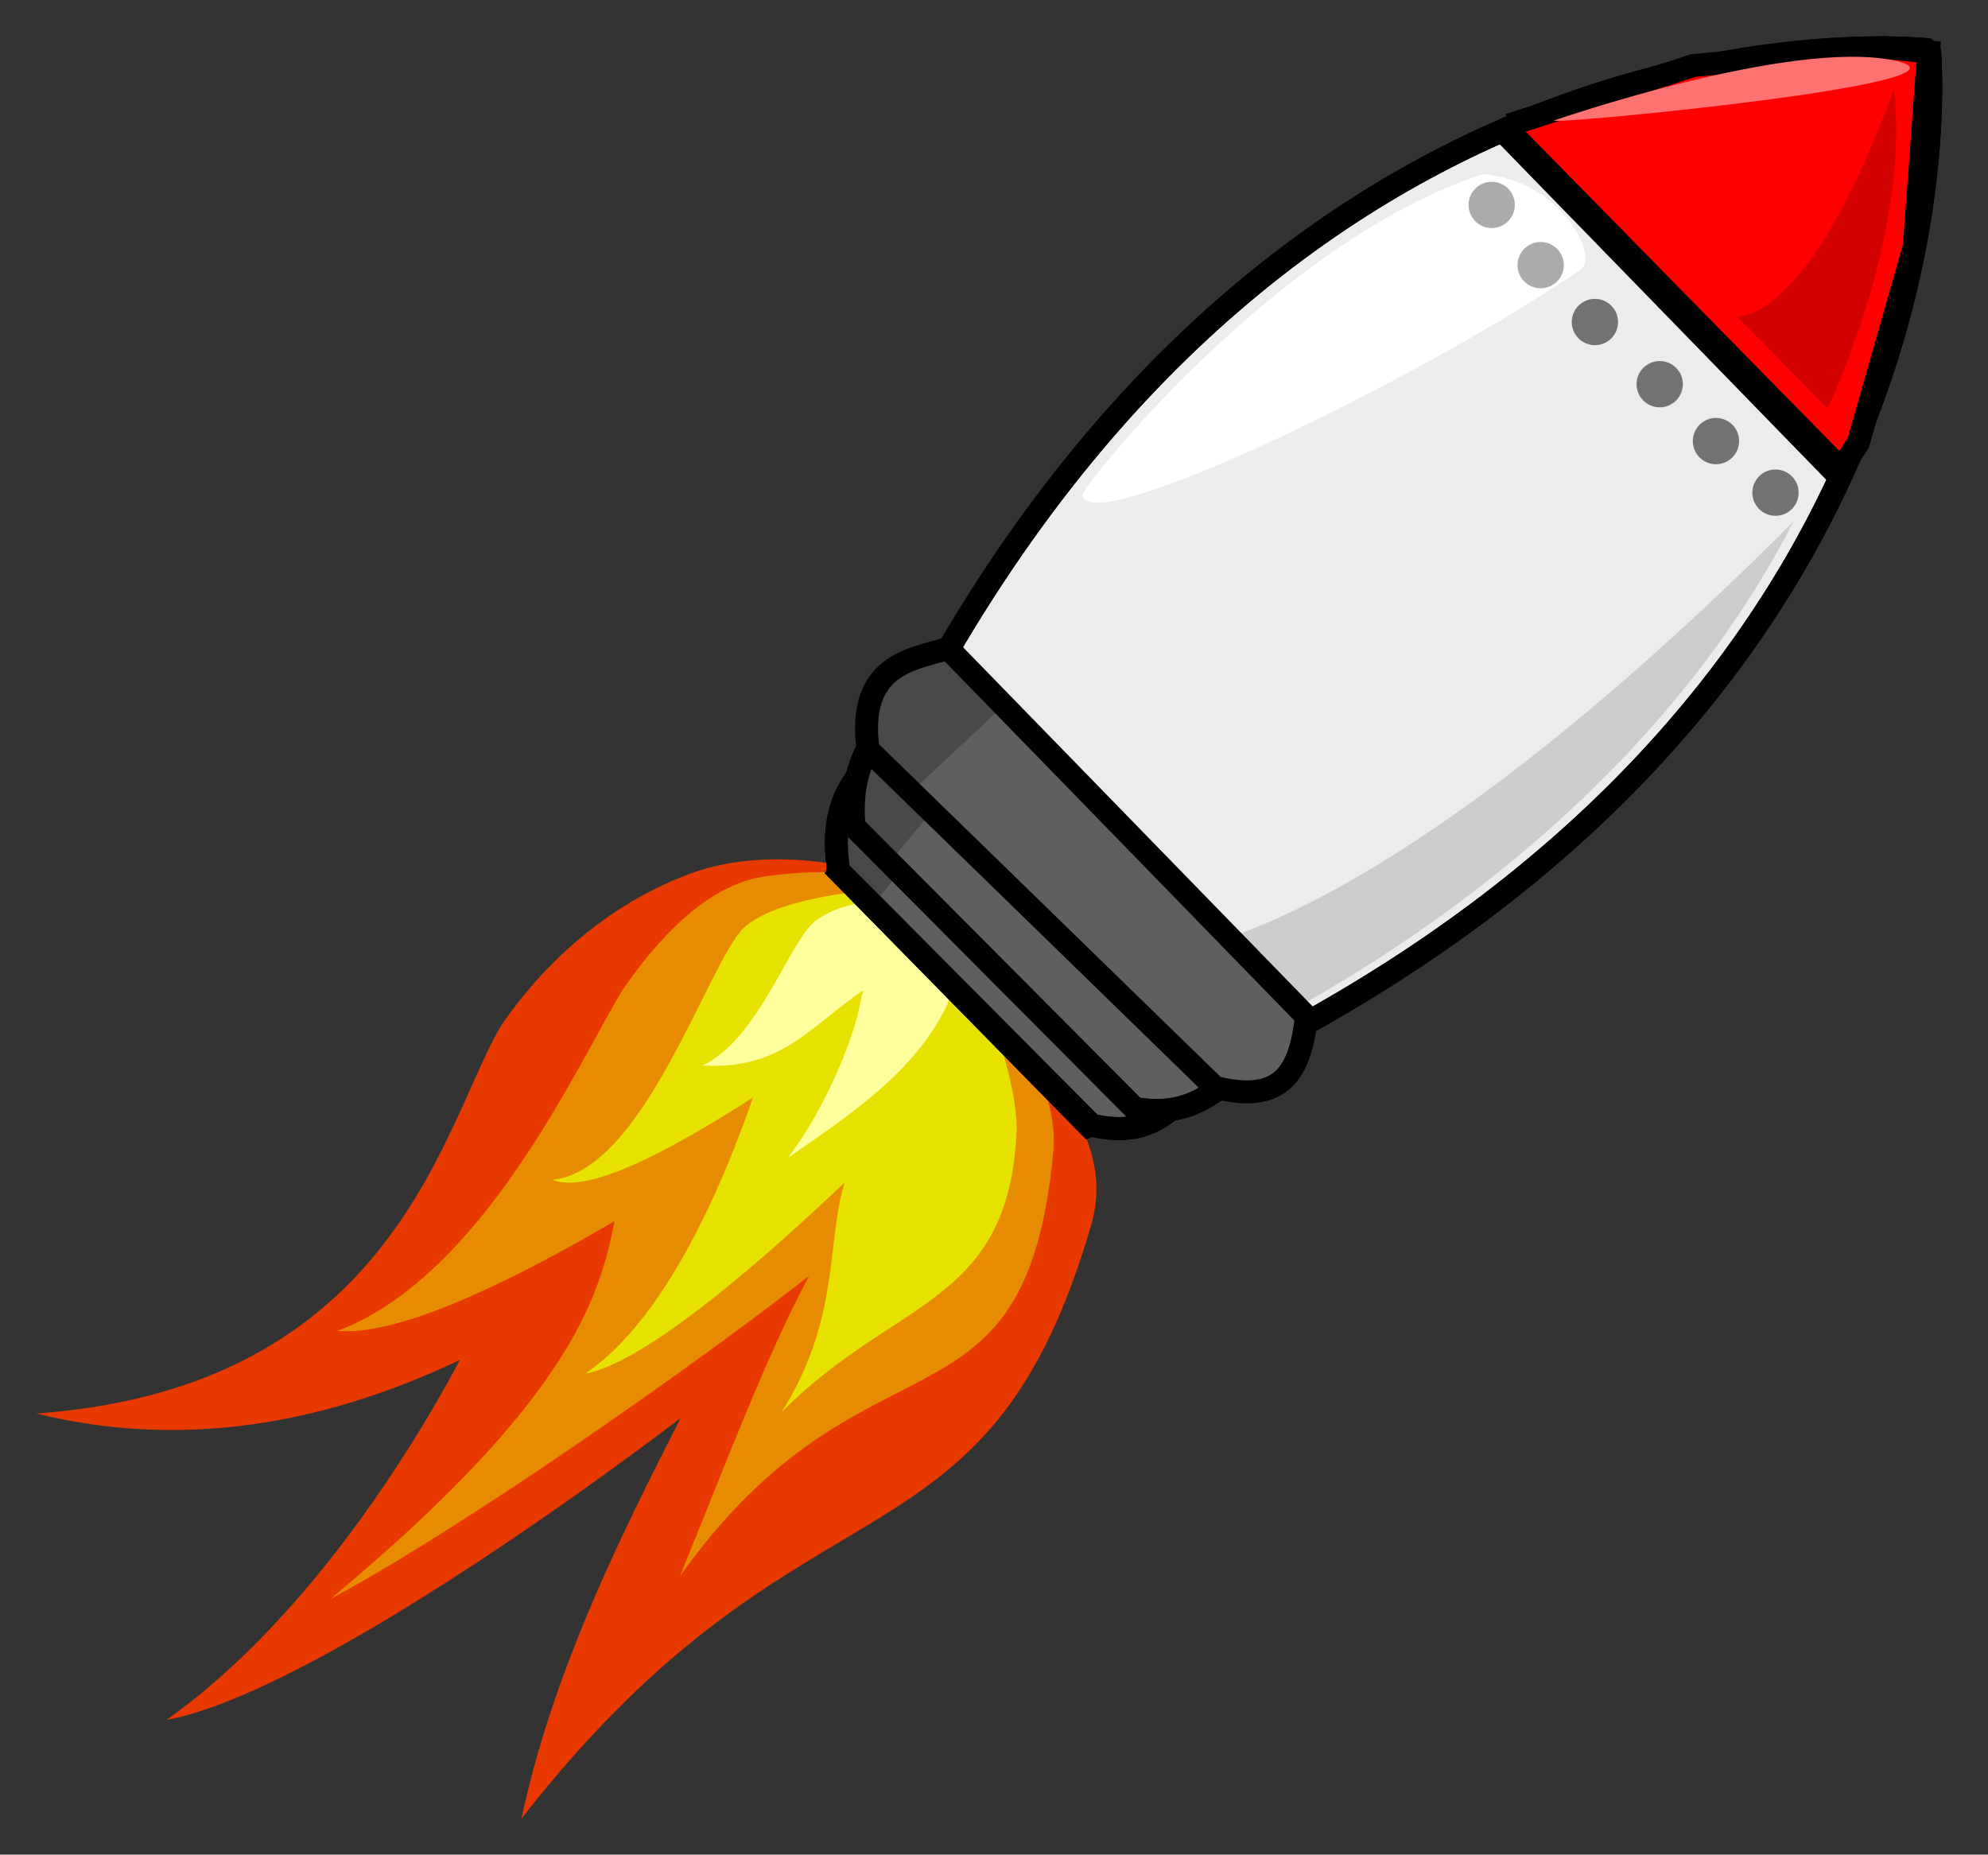 <?xml version="1.0" encoding="UTF-8"?>
<svg version="1.1" viewBox="0 0 553.78 516.69" xmlns="http://www.w3.org/2000/svg">
<rect x="0" y="0" width="553.78" height="516.69" fill="#333333" stroke="none"/>
<g transform="matrix(-.539 -.539 .634 -.634 115.88 592.23)" fill-rule="evenodd">
<path d="m58.955 347.23c-67.992-104.38 14.106-113.71-6.836-256.61 51.357 67.417 65.696 150.11 87.256 174.57 14.88 19.209 22.219 42.395 20.218 66.217-0.202 18.854 23.625 41.698 17.11 59.3-34.644-27.749-94.233-9.662-117.75-43.478z" fill="#e73900" stroke-width="1pt"/>
<path d="m161.78 377.71c0.393-19.99-23.796-28.662-33.526-44.274-16.115-11.925-21.219-30.487-21.575-48.766-1.31-29.234 24.748-203.54 62.711-250.36-14.548 71.886 21.569 167.64 43.883 199.32 15.1 24.614 20.776 52.953 15.337 80.838-2.672 22.247-21.101 35.615-31.071 55.569-9.973 12.017-23.544 13.155-35.76 7.669z" fill="#e73900" stroke-width="1pt"/>
<path d="m175.56 387.49c5.787-17.367-5.665-44.895-9.271-61.002-9.783-14.504-8.838-32.016-4.126-48.078 6.937-25.875 8.082-147.98 120.03-205.32-86.818 85.183-29.17 154.41-19.772 187.75 5.49 25.333 2.684 51.737-9.697 74.52-17.094 31.454-62.733 48.789-77.159 52.137z" fill="#e73900" stroke-width="1pt"/>
<path d="m157.12 377.31c0.297-16.32-17.999-23.4-25.359-36.145-12.189-9.735-16.05-24.889-16.319-39.812-0.991-23.866 23.326-150.05 42.827-204.39-13.307 123.18 20.921 136.86 37.799 162.72 11.421 20.094 15.715 43.23 11.601 65.995-2.021 18.162-10.734 34.717-18.275 51.007-7.543 9.81-23.035 5.099-32.274 0.62z" fill="#e78c00" stroke-width="1pt"/>
<path d="m86.963 353.93c-69.841-71.705 6.257-76.698-13.112-175.17 23.003 46.417 42.078 81.286 50.454 114.24 12.395 11.638 55.225 82.683 52.658 95.564-26.992-15.367-69.89-13.986-90-34.633z" fill="#e78c00" stroke-width="1pt"/>
<path d="m100.91 349.61c-41.778-39.659-10.578-62.945-10.952-112.48 11.549 43.353 48.08 54.035 47.611 80.078 6.035 7.79 37.634 63.345 34.992 70.483-14.05-11.254-55.822-23.055-71.651-38.081z" fill="#e7e100" stroke-width="1pt"/>
<path d="m168.06 344.26c-7.34-10.882-6.631-24.022-3.095-36.073 5.205-19.414 28.071-127.32 60.738-150.79-23.591 44.36 7.43 112.6 14.481 137.61 4.12 19.007 5.272 41.49-7.276 55.912-18.955 21.787-42.882 34.475-56.29 37.517-8.524 5.981-5.852-32.084-8.558-44.169z" fill="#e78c00" stroke-width="1pt"/>
<path d="m156.26 378.51c0.59-9.984-10.435-14.776-14.623-22.764-7.219-6.265-9.205-15.64-8.996-24.783-0.01-14.637-0.51-105.88 18.026-128.56-8.204 35.656 22.691 88.808 32.379 105.06 6.49 12.588 8.541 26.86 5.453 40.695-1.691 11.069-7.439 20.987-12.463 30.772-4.863 5.818-14.231 2.546-19.776-0.427z" fill="#e7e100" stroke-width="1pt"/>
<path d="m165.08 379.78c4.746-6.95-1.137-15.179-0.704-22.755-2.499-7.645 0.124-15.27 4.23-21.778 6.326-10.568 17.442-89.101 40.633-97.45-21.349 22.183 15.724 81.495 15.681 97.418-0.763 11.893-15.23 27.967-23.445 36.615-6.01 7.257-17.905 14.231-25.764 19.119-6.027-3.664-7.917-6.623-10.632-11.168z" fill="#e7e100" stroke-width="1pt"/>
<path d="m157.08 371.83c-14.756-23.241-9.281-49.17-3.006-77.451 2.859 19.189 14.767 42.476 21.498 50.112 4.646 5.997 6.937 13.236 6.312 20.674-0.063 5.886-3.051 13.019-5.085 18.515-10.816-8.664-12.377-1.292-19.719-11.85z" fill="#ffff9e" stroke-width="1pt"/>
<path d="m173.67 360.31c11.431-25.045 0.115-44.761 26.314-64.409-7.824 18.215 10.07 46.976 8.123 56.948-3.274 16.772-25.885 29.254-31.601 30.547 1.362-13.791-7.68-11.174-2.836-23.087z" fill="#ffff9e" stroke-width="1pt"/>
</g>
<path d="m536.46 13.785c-22.548-1.835-203.2-8.733-302.91 228.8l69.783 71.06c239.3-95.391 235.66-276.12 234.24-298.7l-1.106-1.153z" fill="#ececec" fill-rule="evenodd" stroke="#000" stroke-width="6.396"/>
<path d="m536.46 13.785c-22.548-1.835-203.2-8.733-302.91 228.8l69.783 71.06c239.3-95.391 235.66-276.12 234.24-298.7l-1.106-1.153z" fill="none" stroke="#000" stroke-width="6.396"/>
<path d="m420.4 34.811 51.302-16.554 53.198-5.043 12.345 1.25-3.999 54.273-15.599 54.651-5.828 8.87-93.554-96.137" fill="#f00" fill-rule="evenodd" stroke="#000" stroke-width="6.396"/>
<path d="m247.36 208.67c-9.546 6.611-16.576 15.6-13.719 33.925l70.436 70.854c17.809 4.253 23.939-6.286 31.766-14.676z" fill="#5f5f5f" fill-rule="evenodd" stroke="#000" stroke-width="6.396"/>
<path d="m419.53 35.666 92.416 94.107" fill="none" stroke="#000" stroke-width="6.396"/>
<path d="m250.11 211.34 87.304 88.901" fill="none" stroke="#000" stroke-width="6.396"/>
<path d="m336.1 293.29s111.56-46.626 163.45-147.92c-135.52 135.44-189.8 121.09-189.8 121.09z" fill="#ccc" fill-rule="evenodd" stroke-width="6.396"/>
<path d="m509.04 113.75s23.071-47.043 18.588-89.053c-24.039 66.086-43.757 63.423-43.757 63.423z" fill="#d20000" fill-rule="evenodd" stroke-width="6.396"/>
<path d="m432.87 33.577s65.682-22.809 94.74-16.732c29.058 6.077-95.217 17.988-94.74 16.732z" fill="#ff7272" fill-rule="evenodd" stroke-width="6.396"/>
<path d="m301.44 138.09c-0.475-1.998 54.057-70.781 111.59-89.564 21.987 1.667 32.359 23.126 27.311 26.579-43.726 29.914-136.08 74.865-138.91 62.985z" fill="#fff" fill-rule="evenodd" stroke-width="6.396"/>
<g transform="matrix(2.132 0 0 2.132 -646.53 -194.38)" fill="#ffff9e" fill-rule="evenodd" stroke-width="1pt"></g>
<circle cx="415.53" cy="57.093" r="6.449" fill="#ababab" style="paint-order:stroke fill markers"/>
<circle cx="429.17" cy="73.861" r="6.449" fill="#ababab" style="paint-order:stroke fill markers"/>
<circle cx="444.28" cy="89.708" r="6.449" fill="#727272" style="paint-order:stroke fill markers"/>
<circle cx="462.33" cy="107.03" r="6.449" fill="#727272" style="paint-order:stroke fill markers"/>
<circle cx="478" cy="122.88" r="6.449" fill="#727272" style="paint-order:stroke fill markers"/>
<circle cx="494.58" cy="137.25" r="6.449" fill="#727272" style="paint-order:stroke fill markers"/>
<path d="m246.52 211.71-12.963 12.261-0.799 16.828 10.039 11.947 21.45-27.295z" fill="#494949" fill-rule="evenodd" stroke-width="6.396"/>
<path d="m247.36 208.67c-9.546 6.611-16.576 15.6-13.719 33.925l70.436 70.854c17.809 4.253 23.939-6.286 31.766-14.676z" fill="none" stroke="#000" stroke-width="6.396"/>
<g transform="matrix(1.109 0 0 1.108 12.564 -29.322)">
<path d="m216.94 200.38-13.719 33.925 70.436 70.854 31.766-14.676z" fill="#5f5f5f" fill-rule="evenodd" stroke="#000" stroke-width="5.77" style="paint-order:normal"/>
<path d="m216.94 200.38c-7.437 9.017-15.404 17.609-13.719 33.925l70.436 70.854c15.804 2.932 23.163-6.805 31.766-14.676z" fill="#5f5f5f" fill-rule="evenodd" stroke="#000" stroke-width="5.77" style="paint-order:normal"/>
<path d="m207.62 213.73-5.119 16.289 9.873 12.944 21.45-25.799z" fill="#494949" fill-rule="evenodd" stroke-width="5.77"/>
<path d="m216.94 200.38c-7.437 9.017-15.404 17.609-13.719 33.925l70.436 70.854c15.804 2.932 23.163-6.805 31.766-14.676z" fill="none" stroke="#000" stroke-width="5.77" style="paint-order:normal"/>
</g>
<g transform="matrix(1.181 0 0 1.18 3.252 -59.557)" stroke-width=".847">
<path d="m220.91 203.58c-8.606 7.125-21.46 3.929-18.941 23.853l81.83 79.754c16.474 4.178 16.021-4.126 21.621-16.706z" fill="#5f5f5f" fill-rule="evenodd" style="paint-order:normal"/>
<path d="m219.63 205.41-13.681 5.104-3.457 14.659 10.039 11.947 21.294-19.956z" fill="#494949" fill-rule="evenodd" stroke-width="5.419"/>
<path d="m220.91 203.58c-9.014 2.636-21.461 3.921-18.941 23.853l81.83 79.754c16.507 4.176 20.119-4.399 21.621-16.706z" fill="none" stroke="#000" stroke-width="5.419" style="paint-order:normal"/>
</g>
</svg>
